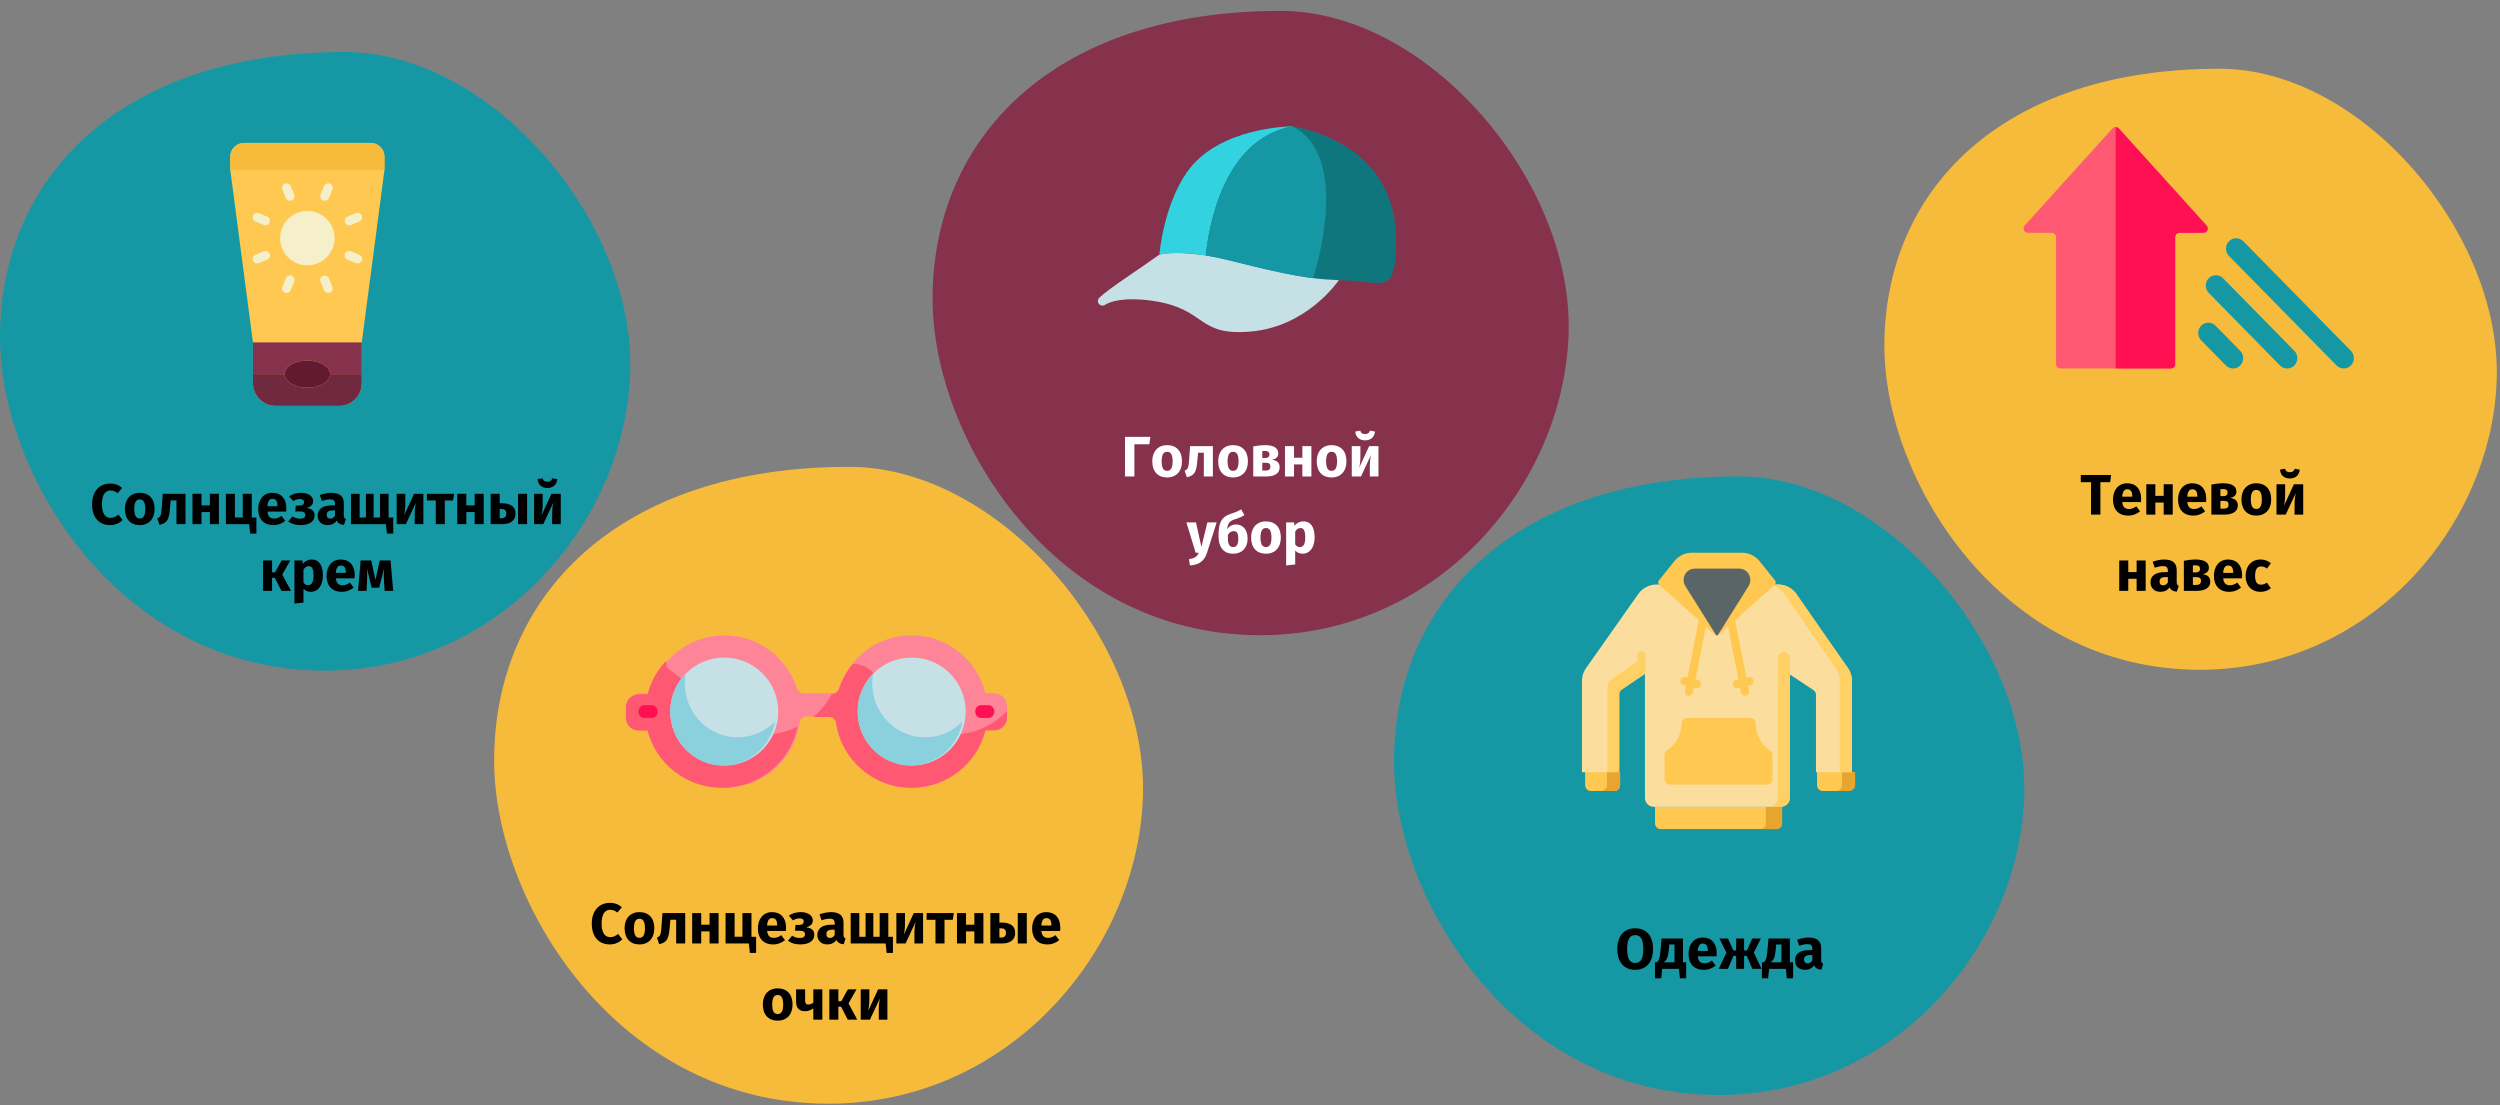 <?xml version="1.0" encoding="UTF-8"?>
<svg xmlns="http://www.w3.org/2000/svg" xmlns:xlink="http://www.w3.org/1999/xlink" width="787px" height="348px" viewBox="0 0 787 348" version="1.1">
  <rect x="0" y="0" width="787" height="348" fill="#808080" stroke="none"/>
  <title>weisser-hautkrebs-vorbeugung-ru</title>
  <g id="Page-1" stroke="none" stroke-width="1" fill="none" fill-rule="evenodd">
    <g id="vorlage" transform="translate(-122, -3166)">
      <g id="weisser-hautkrebs-vorbeugung-ru" transform="translate(122, 3166)">
        <rect id="Rectangle" opacity="0" x="0" y="3" width="786" height="344"></rect>
        <rect id="Rectangle" x="1" y="0" width="786" height="346.964"></rect>
        <path d="M541.045,344.71 C596.27,344.71 635.688,297.999 637.234,250.732 C638.781,203.466 593.704,149.964 547.418,149.964 C476.444,149.964 438.835,189.572 438.835,239.791 C438.835,283.474 476.738,344.71 541.045,344.71 Z" id="Oval-Copy-4-5" fill="#1598A4" fill-rule="nonzero"></path>
        <path d="M102.21,211.121 C157.435,211.121 196.853,164.411 198.4,117.144 C199.946,69.877 154.87,16.375 108.584,16.375 C37.609,16.375 0,55.983 0,106.203 C0,149.885 37.904,211.121 102.21,211.121 Z" id="Oval-Copy-4" fill="#1598A4" fill-rule="nonzero"></path>
        <path d="M396.723,199.964 C452.455,199.964 492.235,152.824 493.796,105.124 C495.357,57.424 449.866,3.429 403.155,3.429 C331.529,3.429 293.574,43.401 293.574,94.082 C293.574,138.165 331.826,199.964 396.723,199.964 Z" id="Oval-Copy-4-2" fill="#87324C" fill-rule="nonzero"></path>
        <path d="M692.509,210.844 C746.163,210.844 784.46,165.462 785.962,119.539 C787.465,73.616 743.67,21.636 698.7,21.636 C629.744,21.636 593.204,60.118 593.204,108.909 C593.204,151.349 630.03,210.844 692.509,210.844 Z" id="Oval-Copy-4-3" fill="#F7BB3C" fill-rule="nonzero"></path>
        <path d="M260.775,347.442 C317.625,347.442 358.203,299.356 359.795,250.698 C361.388,202.041 314.984,146.964 267.336,146.964 C194.273,146.964 155.557,187.738 155.557,239.435 C155.557,284.402 194.576,347.442 260.775,347.442 Z" id="Oval-Copy-4-4" fill="#F7BB3C" fill-rule="nonzero"></path>
        <path d="M116.74,45 L76.781,45 C74.417,45 72.5,46.917 72.5,49.281 L72.5,53.563 L79.635,107.792 L79.635,120.636 C79.635,124.577 82.83,127.772 86.771,127.772 L106.75,127.772 C110.691,127.772 113.886,124.577 113.886,120.636 L113.886,107.792 L121.021,53.563 L121.021,49.281 C121.021,46.917 119.104,45 116.74,45 Z" id="Shape" fill="#FFC850" fill-rule="nonzero"></path>
        <path d="M113.886,107.792 L113.886,117.782 L103.896,117.782 C103.896,115.413 100.699,113.501 96.761,113.501 C92.822,113.501 89.625,115.413 89.625,117.782 L79.635,117.782 L79.635,107.792 L113.886,107.792 Z" id="Shape" fill="#87324C" fill-rule="nonzero"></path>
        <path d="M113.886,117.782 L113.886,120.636 C113.886,124.577 110.691,127.772 106.75,127.772 L86.771,127.772 C82.83,127.772 79.635,124.577 79.635,120.636 L79.635,117.782 L89.625,117.782 C89.625,120.151 92.822,122.063 96.761,122.063 C100.699,122.063 103.896,120.151 103.896,117.782 L113.886,117.782 Z" id="Shape" fill="#70293F" fill-rule="nonzero"></path>
        <ellipse id="Oval" fill="#611A30" fill-rule="nonzero" cx="96.761" cy="117.782" rx="7.135" ry="4.281"></ellipse>
        <path d="M121.021,49.281 L121.021,53.563 L72.5,53.563 L72.5,49.281 C72.5,46.917 74.417,45 76.781,45 L116.74,45 C119.104,45 121.021,46.917 121.021,49.281 Z" id="Shape" fill="#F7BB3C" fill-rule="nonzero"></path>
        <g id="Group" transform="translate(79.507, 57.72)" fill="#F5EFCA" fill-rule="nonzero">
          <circle id="Oval" cx="17.254" cy="17.249" r="8.563"></circle>
          <path d="M11.792,5.493 C11.215,5.493 10.694,5.144 10.474,4.611 L9.382,1.979 C9.08,1.251 9.426,0.416 10.155,0.115 C10.883,-0.187 11.718,0.159 12.019,0.887 L13.111,3.525 C13.294,3.965 13.244,4.468 12.979,4.864 C12.714,5.26 12.269,5.498 11.792,5.498 L11.792,5.493 Z" id="Shape"></path>
          <path d="M23.807,34.498 C23.23,34.498 22.709,34.15 22.488,33.616 L21.392,30.979 C21.091,30.251 21.437,29.416 22.165,29.115 C22.893,28.813 23.728,29.159 24.03,29.887 L25.121,32.525 C25.304,32.965 25.255,33.468 24.99,33.864 C24.725,34.26 24.28,34.498 23.803,34.498 L23.807,34.498 Z" id="Shape"></path>
          <path d="M30.439,13.216 C29.758,13.216 29.171,12.736 29.038,12.068 C28.905,11.4 29.263,10.731 29.892,10.47 L32.529,9.377 C33.258,9.075 34.093,9.421 34.395,10.149 C34.697,10.877 34.351,11.713 33.623,12.014 L30.985,13.106 C30.812,13.178 30.626,13.216 30.439,13.216 Z" id="Shape"></path>
          <path d="M1.432,25.231 C0.749,25.233 0.161,24.751 0.028,24.082 C-0.106,23.413 0.254,22.743 0.885,22.484 L3.522,21.392 C3.996,21.184 4.545,21.248 4.957,21.559 C5.37,21.871 5.582,22.382 5.511,22.894 C5.44,23.406 5.097,23.84 4.615,24.028 L1.978,25.121 C1.805,25.193 1.619,25.23 1.432,25.231 L1.432,25.231 Z" id="Shape"></path>
          <path d="M33.076,25.231 C32.888,25.23 32.703,25.193 32.529,25.121 L29.892,24.028 C29.41,23.84 29.068,23.406 28.997,22.894 C28.926,22.382 29.138,21.871 29.55,21.559 C29.963,21.248 30.512,21.184 30.985,21.392 L33.623,22.484 C34.254,22.743 34.613,23.413 34.48,24.082 C34.347,24.751 33.758,25.233 33.076,25.231 Z" id="Shape"></path>
          <path d="M4.069,13.216 C3.881,13.216 3.695,13.178 3.522,13.106 L0.885,12.014 C0.414,11.819 0.083,11.387 0.016,10.882 C-0.05,10.376 0.158,9.873 0.563,9.563 C0.968,9.253 1.507,9.182 1.978,9.377 L4.615,10.47 C5.245,10.731 5.602,11.4 5.469,12.068 C5.336,12.736 4.75,13.216 4.069,13.216 Z" id="Shape"></path>
          <path d="M22.715,5.493 C22.239,5.493 21.793,5.255 21.528,4.858 C21.263,4.462 21.214,3.959 21.397,3.519 L22.488,0.882 C22.79,0.153 23.625,-0.193 24.353,0.109 C25.081,0.41 25.427,1.245 25.126,1.973 L24.034,4.611 C23.813,5.144 23.293,5.493 22.715,5.493 L22.715,5.493 Z" id="Shape"></path>
          <path d="M10.701,34.498 C10.224,34.498 9.778,34.26 9.514,33.864 C9.249,33.468 9.199,32.965 9.382,32.525 L10.474,29.887 C10.775,29.159 11.61,28.813 12.338,29.115 C13.066,29.416 13.412,30.251 13.111,30.979 L12.019,33.616 C11.799,34.15 11.278,34.498 10.701,34.498 L10.701,34.498 Z" id="Shape"></path>
        </g>
        <path d="M421.456,88.207 C420.908,88.998 411.292,102.728 394.028,104.341 C376.281,105.955 380.314,97.178 362.567,94.661 C354.016,93.451 349.482,94.903 347.836,95.968 C347.215,96.373 346.386,96.238 345.926,95.656 C345.465,95.074 345.524,94.237 346.062,93.725 C349.288,90.692 357.146,85.739 364.987,80.14 L398.868,67.394 L421.456,88.207 Z" id="Shape" fill="#C5E1E6" fill-rule="nonzero"></path>
        <path d="M439.462,75.639 C439.462,91.482 436.38,89.32 427.426,88.546 C416.132,87.562 416.6,89.353 385.961,81.689 C379.508,80.076 370.424,78.978 364.987,80.076 C364.987,80.076 366.213,64.829 373.667,54.164 C383.719,39.773 406.936,39.773 406.936,39.773 C413.186,40.846 419.152,43.179 424.473,46.63 C434.654,53.261 439.462,63.457 439.462,75.639 Z" id="Shape" fill="#10767E" fill-rule="nonzero"></path>
        <path d="M406.936,39.773 C384.235,43.806 380.218,73.848 379.604,80.447 C374.782,79.55 369.846,79.435 364.987,80.108 C364.987,80.108 366.213,64.861 373.667,54.197 C383.719,39.773 406.936,39.773 406.936,39.773 Z" id="Shape" fill="#33D2E1" fill-rule="nonzero"></path>
        <path d="M413.389,87.578 C400.208,85.965 387.575,81.624 379.588,80.447 C380.218,73.848 384.235,43.806 406.936,39.773 C424.683,48.953 415.003,82.318 413.389,87.578 L413.389,87.578 Z" id="Shape" fill="#1598A4" fill-rule="nonzero"></path>
        <path d="M312.949,218.227 L310.204,218.227 C307.625,207.761 298.197,200 286.958,200 C276.282,200 267.239,207.004 264.151,216.677 C263.857,217.598 263.012,218.23 262.047,218.23 L252.953,218.23 C251.988,218.23 251.144,217.598 250.85,216.677 C247.761,207.004 238.718,200 228.042,200 C216.803,200 207.375,207.761 204.796,218.227 L202.051,218.227 C199.814,218.227 198,220.045 198,222.288 L198,225.712 C198,227.955 199.814,229.773 202.051,229.773 L204.796,229.773 C207.375,240.239 216.803,248 228.042,248 C240.11,248 250.092,239.05 251.744,227.411 C251.898,226.327 252.831,225.525 253.924,225.525 L261.076,225.525 C262.169,225.525 263.102,226.327 263.256,227.411 C264.908,239.05 274.89,248 286.958,248 C298.197,248 307.625,240.239 310.204,229.773 L312.949,229.773 C315.186,229.773 317,227.955 317,225.712 L317,222.287 C317,220.045 315.186,218.227 312.949,218.227 L312.949,218.227 Z" id="Path" fill="#FE8598" fill-rule="nonzero"></path>
        <path d="M240.031,231.34 C231.128,231.34 223.352,226.605 219.167,219.559 C217.172,216.198 214.487,213.274 211.182,211.132 C210.34,210.586 209.743,209.968 209.743,209.314 L209.743,208 C206.932,210.923 204.865,214.545 203.852,218.577 L201.085,218.577 C198.829,218.577 197,220.374 197,222.59 L197,225.974 C197,228.191 198.829,229.987 201.085,229.987 L203.852,229.987 C206.452,240.33 215.958,248 227.288,248 C239.067,248 248.873,239.712 251,228.749 C247.708,230.402 243.982,231.34 240.031,231.34 Z" id="Path" fill="#FF5872" fill-rule="nonzero"></path>
        <path d="M299.579,231.284 C288.963,231.284 279.96,224.432 276.81,214.94 C275.63,211.385 272.262,209 268.491,209 C266.549,211.319 265.04,214.009 264.093,216.949 C263.8,217.86 262.952,218.482 261.989,218.482 L261.856,218.482 C260.395,221.261 258.398,223.717 256,225.716 L261.017,225.716 C262.111,225.716 263.045,226.51 263.199,227.585 C264.853,239.126 274.846,248 286.927,248 C298.177,248 307.616,240.305 310.197,229.928 L312.944,229.928 C315.184,229.928 317,228.125 317,225.901 L317,223.824 C312.631,228.415 306.444,231.284 299.579,231.284 L299.579,231.284 Z" id="Path" fill="#FF5872" fill-rule="nonzero"></path>
        <circle id="Oval" fill="#C5E1E6" fill-rule="nonzero" cx="228" cy="224" r="17"></circle>
        <path d="M205.231,226 L202.769,226 C201.792,226 201,225.105 201,224 C201,222.895 201.792,222 202.769,222 L205.231,222 C206.208,222 207,222.895 207,224 C207,225.105 206.208,226 205.231,226 Z" id="Path" fill="#FF1053" fill-rule="nonzero"></path>
        <circle id="Oval" fill="#C5E1E6" fill-rule="nonzero" cx="287" cy="224" r="17"></circle>
        <path d="M232.212,232.104 C223.022,232.104 215.571,224.492 215.571,215.102 C215.571,214.042 215.671,213.006 215.853,212 C212.854,215.075 211,219.315 211,223.999 C211,233.388 218.45,241 227.641,241 C235.793,241 242.572,235.009 244,227.101 C240.987,230.191 236.818,232.104 232.212,232.104 L232.212,232.104 Z" id="Path" fill="#8BD0DD" fill-rule="nonzero"></path>
        <path d="M291.212,232.104 C282.022,232.104 274.571,224.492 274.571,215.102 C274.571,214.042 274.671,213.006 274.853,212 C271.854,215.075 270,219.315 270,223.999 C270,233.388 277.45,241 286.641,241 C294.793,241 301.572,235.009 303,227.101 C299.987,230.191 295.819,232.104 291.212,232.104 L291.212,232.104 Z" id="Path" fill="#8BD0DD" fill-rule="nonzero"></path>
        <path d="M311.231,226 L308.769,226 C307.792,226 307,225.105 307,224 C307,222.895 307.792,222 308.769,222 L311.231,222 C312.208,222 313,222.895 313,224 C313,225.105 312.208,226 311.231,226 Z" id="Path" fill="#FF1053" fill-rule="nonzero"></path>
        <path d="M693.632,73.283 L686.112,73.283 C685.358,73.283 684.747,73.888 684.747,74.636 L684.747,114.644 C684.747,115.394 684.136,116 683.382,116 L648.621,116 C647.866,116 647.253,115.394 647.253,114.644 L647.253,74.636 C647.253,73.888 646.642,73.283 645.888,73.283 L638.368,73.283 C637.187,73.283 636.563,71.897 637.352,71.024 L664.984,40.451 C665.254,40.15 665.627,40 666,40 C666.373,40 666.745,40.15 667.016,40.451 L694.648,71.024 C695.437,71.897 694.813,73.283 693.632,73.283 Z" id="Path" fill="#FF5872" fill-rule="nonzero"></path>
        <path d="M693.632,73.283 L686.112,73.283 C685.359,73.283 684.747,73.888 684.747,74.636 L684.747,114.644 C684.747,115.394 684.136,116 683.382,116 L666,116 L666,40 C666.373,40 666.746,40.15 667.017,40.451 L694.648,71.024 C695.437,71.897 694.813,73.283 693.632,73.283 Z" id="Path" fill="#FF1053" fill-rule="nonzero"></path>
        <g id="Group" transform="translate(692, 75)" fill="#1598A4" fill-rule="nonzero">
          <path d="M43.541,40.046 L9.676,5.559 C8.427,4.288 8.427,2.225 9.676,0.954 C10.925,-0.318 12.949,-0.318 14.198,0.954 L48.064,35.441 C49.312,36.712 49.312,38.775 48.064,40.046 C46.815,41.318 44.79,41.318 43.541,40.046 Z" id="Path"></path>
          <path d="M25.738,40.046 L3.306,17.201 C2.057,15.93 2.057,13.868 3.306,12.597 C4.555,11.325 6.58,11.325 7.828,12.597 L30.259,35.441 C31.508,36.712 31.508,38.775 30.259,40.046 C29.011,41.318 26.986,41.318 25.738,40.046 L25.738,40.046 Z" id="Path"></path>
          <path d="M8.701,40.046 L0.936,32.139 C-0.312,30.868 -0.312,28.805 0.936,27.534 C2.185,26.262 4.209,26.262 5.458,27.534 L13.223,35.441 C14.472,36.712 14.472,38.775 13.223,40.046 C11.974,41.318 9.949,41.318 8.701,40.046 Z" id="Path"></path>
        </g>
        <path d="M581.281,249 L573.719,249 C572.769,249 572,248.161 572,247.125 L572,243 L583,243 L583,247.125 C583,248.161 582.23,249 581.281,249 L581.281,249 Z" id="Path" fill="#FFC850" fill-rule="nonzero"></path>
        <path d="M579.875,243 L579.875,247.125 C579.875,248.16 579.035,249 578,249 L582.125,249 C583.16,249 584,248.161 584,247.125 L584,243 L579.875,243 Z" id="Path" fill="#E7A52E" fill-rule="nonzero"></path>
        <path d="M500.719,249 L508.281,249 C509.23,249 510,248.161 510,247.125 L510,243 L499,243 L499,247.125 C499,248.161 499.769,249 500.719,249 Z" id="Path" fill="#FFC850" fill-rule="nonzero"></path>
        <path d="M505.865,243 L505.865,247.125 C505.865,248.16 505.03,249 504,249 L508.135,249 C509.165,249 510,248.161 510,247.125 L510,243 L505.865,243 Z" id="Path" fill="#E7A52E" fill-rule="nonzero"></path>
        <path d="M559.214,261 L522.786,261 C521.799,261 521,260.217 521,259.25 L521,254 L561,254 L561,259.25 C561,260.217 560.2,261 559.214,261 L559.214,261 Z" id="Path" fill="#FFC850" fill-rule="nonzero"></path>
        <path d="M555.892,254 L555.892,259.25 C555.892,260.217 555.045,261 554,261 L559.108,261 C560.153,261 561,260.217 561,259.25 L561,254 L555.892,254 Z" id="Path" fill="#E7A52E" fill-rule="nonzero"></path>
        <path d="M559.479,184 L521.521,184 C519.21,184 517.044,185.12 515.719,187.001 L499.281,210.324 C498.447,211.507 498,212.915 498,214.358 L498,243.096 L509.333,243.096 L509.333,218.701 C509.333,218.119 509.626,217.575 510.114,217.252 L517.833,212.141 L517.833,251.186 C517.833,252.74 519.102,254 520.667,254 L560.333,254 C561.898,254 563.167,252.74 563.167,251.186 L563.167,212.141 L570.886,217.252 C571.374,217.575 571.667,218.119 571.667,218.701 L571.667,243.096 L583,243.096 L583,214.359 C583,212.915 582.553,211.507 581.72,210.324 L565.281,187.001 C563.956,185.12 561.79,184 559.479,184 Z" id="Path" fill="#FBDE9E" fill-rule="nonzero"></path>
        <g id="Group" transform="translate(556, 184)" fill="#FFD064" fill-rule="nonzero">
          <path d="M5.559,21.207 C4.493,21.207 3.628,22.08 3.628,23.157 L3.628,67.186 C3.628,68.74 2.38,70 0.841,70 L4.704,70 C6.243,70 7.491,68.74 7.491,67.186 L7.491,23.157 C7.491,22.08 6.626,21.207 5.559,21.207 L5.559,21.207 Z" id="Path"></path>
          <path d="M25.74,26.324 L9.571,3.001 C8.267,1.12 6.137,0 3.863,0 L0,0 C2.274,0 4.404,1.12 5.708,3.001 L21.877,26.324 C22.697,27.507 23.137,28.915 23.137,30.358 L23.137,59.096 L27,59.096 L27,30.358 C27,28.915 26.56,27.506 25.74,26.324 L25.74,26.324 Z" id="Path"></path>
        </g>
        <path d="M541,247 L556.227,247 C557.206,247 558,246.217 558,245.25 L558,237.684 C558,237.172 557.759,236.689 557.347,236.377 L556.819,235.977 C554.196,233.99 552.659,230.912 552.659,227.648 L552.659,227.648 C552.659,226.738 551.911,226 550.989,226 L541,226 L531.011,226 C530.089,226 529.341,226.738 529.341,227.648 L529.341,227.648 C529.341,230.912 527.804,233.99 525.181,235.977 L524.653,236.377 C524.241,236.689 524,237.172 524,237.684 L524,245.25 C524,246.216 524.794,247 525.773,247 L541,247 Z" id="Path" fill="#FFC850" fill-rule="nonzero"></path>
        <path d="M516.692,205.001 C515.997,205.022 515.461,205.647 515.461,206.365 L515.461,208.101 L507.489,213.726 C506.557,214.383 506,215.473 506,216.638 L506,243 L509.792,243 L509.792,218.534 C509.792,217.95 510.075,217.405 510.546,217.081 L518,211.954 L518,206.31 C518,205.573 517.41,204.978 516.692,205.001 Z" id="Path" fill="#FFD064" fill-rule="nonzero"></path>
        <g id="Group" transform="translate(529, 193)" fill="#FFC850" fill-rule="nonzero">
          <path d="M22.968,21.145 C22.811,20.448 22.12,20.01 21.425,20.168 L20.778,20.315 L16.993,1.045 C16.855,0.343 16.176,-0.114 15.477,0.025 C14.778,0.163 14.323,0.844 14.461,1.545 L18.26,20.886 L17.472,21.065 C16.777,21.222 16.341,21.915 16.498,22.613 C16.633,23.214 17.166,23.622 17.755,23.622 C17.849,23.622 17.945,23.611 18.041,23.59 L18.76,23.427 L19.06,24.956 C19.181,25.573 19.721,26 20.325,26 C20.407,26 20.491,25.992 20.576,25.975 C21.275,25.837 21.73,25.157 21.592,24.455 L21.278,22.856 L21.994,22.693 C22.689,22.536 23.125,21.843 22.968,21.145 L22.968,21.145 Z" id="Path"></path>
          <path d="M7.523,0.025 C6.824,-0.114 6.145,0.343 6.008,1.045 L2.222,20.315 L1.575,20.168 C0.88,20.01 0.189,20.448 0.032,21.145 C-0.125,21.843 0.311,22.536 1.006,22.693 L1.722,22.856 L1.408,24.455 C1.27,25.157 1.725,25.837 2.424,25.975 C2.509,25.992 2.593,26 2.675,26 C3.279,26 3.819,25.573 3.94,24.956 L4.24,23.427 L4.959,23.59 C5.055,23.611 5.151,23.622 5.245,23.622 C5.835,23.622 6.367,23.214 6.502,22.613 C6.659,21.915 6.223,21.222 5.528,21.065 L4.74,20.886 L8.539,1.545 C8.677,0.844 8.222,0.163 7.523,0.025 L7.523,0.025 Z" id="Path"></path>
        </g>
        <path d="M553.896,176.64 L558.771,182.718 C559.118,183.15 559.065,183.778 558.652,184.147 L541.198,199.734 C540.801,200.089 540.199,200.089 539.802,199.734 L522.348,184.147 C521.935,183.778 521.882,183.15 522.229,182.718 L527.104,176.64 C528.441,174.971 530.468,174 532.61,174 L548.39,174 C550.532,174 552.558,174.971 553.896,176.64 Z" id="Path" fill="#FFC850" fill-rule="nonzero"></path>
        <path d="M550.217,180.303 C549.567,179.48 548.583,179 547.542,179 L533.458,179 C532.417,179 531.433,179.48 530.783,180.303 C529.829,181.512 529.738,183.201 530.557,184.508 L540.247,199.969 C540.414,200.01 540.586,200.01 540.753,199.969 L550.443,184.508 C551.261,183.201 551.171,181.512 550.217,180.303 Z" id="Path" fill="#5A6568" fill-rule="nonzero"></path>
        <g id="Теневой-навес" transform="translate(655.031, 147.564)" fill="#000000" fill-rule="nonzero">
          <polygon id="Path" points="9.54 1.962 0 1.962 0 4.23 3.222 4.23 3.222 14.436 6.174 14.436 6.174 4.23 9.252 4.23"></polygon>
          <path d="M19.008,9.468 C19.008,6.372 17.334,4.572 14.598,4.572 C11.7,4.572 10.134,6.84 10.134,9.702 C10.134,12.69 11.754,14.742 14.94,14.742 C16.488,14.742 17.712,14.166 18.666,13.41 L17.496,11.826 C16.668,12.402 15.984,12.672 15.21,12.672 C14.04,12.672 13.23,12.204 13.05,10.494 L18.954,10.494 C18.99,10.206 19.008,9.774 19.008,9.468 Z M16.218,8.784 L13.032,8.784 C13.176,7.056 13.716,6.462 14.67,6.462 C15.804,6.462 16.2,7.362 16.218,8.658 L16.218,8.784 Z" id="Shape"></path>
          <polygon id="Path" points="26.1 14.436 28.944 14.436 28.944 4.878 26.1 4.878 26.1 8.532 23.472 8.532 23.472 4.878 20.628 4.878 20.628 14.436 23.472 14.436 23.472 10.638 26.1 10.638"></polygon>
          <path d="M39.492,9.468 C39.492,6.372 37.818,4.572 35.082,4.572 C32.184,4.572 30.618,6.84 30.618,9.702 C30.618,12.69 32.238,14.742 35.424,14.742 C36.972,14.742 38.196,14.166 39.15,13.41 L37.98,11.826 C37.152,12.402 36.468,12.672 35.694,12.672 C34.524,12.672 33.714,12.204 33.534,10.494 L39.438,10.494 C39.474,10.206 39.492,9.774 39.492,9.468 Z M36.702,8.784 L33.516,8.784 C33.66,7.056 34.2,6.462 35.154,6.462 C36.288,6.462 36.684,7.362 36.702,8.658 L36.702,8.784 Z" id="Shape"></path>
          <path d="M46.98,9.18 C48.33,8.946 48.996,8.226 48.996,7.164 C48.996,5.418 47.412,4.572 44.892,4.572 C43.668,4.572 42.48,4.716 41.112,4.968 L41.112,14.436 L45.162,14.436 C47.664,14.436 49.428,13.572 49.428,11.538 C49.428,10.206 48.672,9.378 46.98,9.18 Z M44.838,6.39 C45.738,6.39 46.206,6.75 46.206,7.488 C46.206,8.28 45.702,8.622 44.964,8.622 L43.956,8.622 L43.956,6.426 C44.28,6.39 44.532,6.39 44.838,6.39 Z M45.072,12.564 L43.956,12.564 L43.956,10.116 L45.09,10.116 C46.098,10.116 46.512,10.512 46.512,11.286 C46.512,12.222 45.954,12.564 45.072,12.564 Z" id="Shape"></path>
          <path d="M55.26,4.572 C52.344,4.572 50.58,6.588 50.58,9.648 C50.58,12.87 52.362,14.742 55.26,14.742 C58.176,14.742 59.94,12.726 59.94,9.666 C59.94,6.444 58.176,4.572 55.26,4.572 Z M55.26,6.66 C56.412,6.66 56.988,7.542 56.988,9.666 C56.988,11.736 56.412,12.654 55.26,12.654 C54.108,12.654 53.532,11.772 53.532,9.648 C53.532,7.578 54.108,6.66 55.26,6.66 Z" id="Shape"></path>
          <path d="M65.808,3.06 C67.698,3.06 68.778,1.908 68.922,0.288 L67.356,0 C67.122,0.774 66.636,1.08 65.808,1.08 C64.98,1.08 64.494,0.774 64.278,0 L62.712,0.288 C62.856,1.908 63.918,3.06 65.808,3.06 Z M70.02,4.878 L67.086,4.878 L63.936,11.718 C64.134,11.016 64.332,9.702 64.332,8.334 L64.332,4.878 L61.614,4.878 L61.614,14.436 L64.512,14.436 L67.698,7.614 C67.518,8.316 67.302,9.558 67.302,11.034 L67.302,14.436 L70.02,14.436 L70.02,4.878 Z" id="Shape"></path>
          <polygon id="Path" points="17.577 38.436 20.421 38.436 20.421 28.878 17.577 28.878 17.577 32.532 14.949 32.532 14.949 28.878 12.105 28.878 12.105 38.436 14.949 38.436 14.949 34.638 17.577 34.638"></polygon>
          <path d="M30.195,35.664 L30.195,31.956 C30.195,29.742 29.007,28.572 26.235,28.572 C25.155,28.572 23.841,28.824 22.635,29.274 L23.283,31.146 C24.237,30.822 25.173,30.642 25.785,30.642 C26.955,30.642 27.405,30.984 27.405,32.118 L27.405,32.532 L26.433,32.532 C23.553,32.532 21.951,33.666 21.951,35.754 C21.951,37.5 23.157,38.742 25.065,38.742 C26.199,38.742 27.261,38.364 27.945,37.32 C28.395,38.256 29.133,38.598 30.249,38.688 L30.843,36.834 C30.393,36.672 30.195,36.402 30.195,35.664 Z M25.893,36.708 C25.191,36.708 24.795,36.258 24.795,35.502 C24.795,34.548 25.407,34.098 26.703,34.098 L27.405,34.098 L27.405,35.808 C27.063,36.366 26.541,36.708 25.893,36.708 Z" id="Shape"></path>
          <path d="M38.313,33.18 C39.663,32.946 40.329,32.226 40.329,31.164 C40.329,29.418 38.745,28.572 36.225,28.572 C35.001,28.572 33.813,28.716 32.445,28.968 L32.445,38.436 L36.495,38.436 C38.997,38.436 40.761,37.572 40.761,35.538 C40.761,34.206 40.005,33.378 38.313,33.18 Z M36.171,30.39 C37.071,30.39 37.539,30.75 37.539,31.488 C37.539,32.28 37.035,32.622 36.297,32.622 L35.289,32.622 L35.289,30.426 C35.613,30.39 35.865,30.39 36.171,30.39 Z M36.405,36.564 L35.289,36.564 L35.289,34.116 L36.423,34.116 C37.431,34.116 37.845,34.512 37.845,35.286 C37.845,36.222 37.287,36.564 36.405,36.564 Z" id="Shape"></path>
          <path d="M50.787,33.468 C50.787,30.372 49.113,28.572 46.377,28.572 C43.479,28.572 41.913,30.84 41.913,33.702 C41.913,36.69 43.533,38.742 46.719,38.742 C48.267,38.742 49.491,38.166 50.445,37.41 L49.275,35.826 C48.447,36.402 47.763,36.672 46.989,36.672 C45.819,36.672 45.009,36.204 44.829,34.494 L50.733,34.494 C50.769,34.206 50.787,33.774 50.787,33.468 Z M47.997,32.784 L44.811,32.784 C44.955,31.056 45.495,30.462 46.449,30.462 C47.583,30.462 47.979,31.362 47.997,32.658 L47.997,32.784 Z" id="Shape"></path>
          <path d="M56.565,28.572 C53.703,28.572 51.885,30.696 51.885,33.738 C51.885,36.762 53.685,38.742 56.619,38.742 C57.933,38.742 58.959,38.31 59.841,37.608 L58.599,35.844 C57.915,36.276 57.447,36.492 56.763,36.492 C55.629,36.492 54.873,35.844 54.873,33.72 C54.873,31.578 55.575,30.75 56.799,30.75 C57.447,30.75 58.005,30.966 58.617,31.434 L59.841,29.742 C58.923,28.968 57.897,28.572 56.565,28.572 Z" id="Path"></path>
        </g>
        <g id="Одежда" transform="translate(509.136, 292.22)" fill="#000000" fill-rule="nonzero">
          <path d="M5.616,0 C2.106,0 0,2.466 0,6.534 C0,10.692 2.106,13.086 5.616,13.086 C9.144,13.086 11.25,10.62 11.25,6.534 C11.25,2.376 9.144,0 5.616,0 Z M5.616,2.16 C7.29,2.16 8.154,3.384 8.154,6.534 C8.154,9.702 7.308,10.926 5.616,10.926 C3.996,10.926 3.096,9.702 3.096,6.534 C3.096,3.384 3.96,2.16 5.616,2.16 Z" id="Shape"></path>
          <path d="M20.664,10.692 L20.664,3.222 L13.914,3.222 L13.644,6.462 C13.374,9.738 12.996,10.278 12.438,10.692 L11.844,10.692 L11.844,15.768 L13.806,15.768 L14.13,12.78 L19.386,12.78 L19.71,15.768 L21.672,15.768 L21.672,10.692 L20.664,10.692 Z M18,10.692 L14.562,10.692 C15.606,10.098 16.02,9.072 16.254,6.21 L16.344,5.094 L18,5.094 L18,10.692 Z" id="Shape"></path>
          <path d="M31.284,7.812 C31.284,4.716 29.61,2.916 26.874,2.916 C23.976,2.916 22.41,5.184 22.41,8.046 C22.41,11.034 24.03,13.086 27.216,13.086 C28.764,13.086 29.988,12.51 30.942,11.754 L29.772,10.17 C28.944,10.746 28.26,11.016 27.486,11.016 C26.316,11.016 25.506,10.548 25.326,8.838 L31.23,8.838 C31.266,8.55 31.284,8.118 31.284,7.812 Z M28.494,7.128 L25.308,7.128 C25.452,5.4 25.992,4.806 26.946,4.806 C28.08,4.806 28.476,5.706 28.494,7.002 L28.494,7.128 Z" id="Shape"></path>
          <polygon id="Path" points="45.18 3.222 42.498 3.222 40.806 6.984 39.906 6.984 39.906 3.222 37.404 3.222 37.404 6.984 36.522 6.984 34.83 3.222 32.13 3.222 34.344 7.668 31.914 12.78 34.794 12.78 36.558 8.694 37.404 8.694 37.404 12.78 39.906 12.78 39.906 8.694 40.752 8.694 42.498 12.78 45.396 12.78 42.984 7.668"></polygon>
          <path d="M54.324,10.692 L54.324,3.222 L47.574,3.222 L47.304,6.462 C47.034,9.738 46.656,10.278 46.098,10.692 L45.504,10.692 L45.504,15.768 L47.466,15.768 L47.79,12.78 L53.046,12.78 L53.37,15.768 L55.332,15.768 L55.332,10.692 L54.324,10.692 Z M51.66,10.692 L48.222,10.692 C49.266,10.098 49.68,9.072 49.914,6.21 L50.004,5.094 L51.66,5.094 L51.66,10.692 Z" id="Shape"></path>
          <path d="M64.17,10.008 L64.17,6.3 C64.17,4.086 62.982,2.916 60.21,2.916 C59.13,2.916 57.816,3.168 56.61,3.618 L57.258,5.49 C58.212,5.166 59.148,4.986 59.76,4.986 C60.93,4.986 61.38,5.328 61.38,6.462 L61.38,6.876 L60.408,6.876 C57.528,6.876 55.926,8.01 55.926,10.098 C55.926,11.844 57.132,13.086 59.04,13.086 C60.174,13.086 61.236,12.708 61.92,11.664 C62.37,12.6 63.108,12.942 64.224,13.032 L64.818,11.178 C64.368,11.016 64.17,10.746 64.17,10.008 Z M59.868,11.052 C59.166,11.052 58.77,10.602 58.77,9.846 C58.77,8.892 59.382,8.442 60.678,8.442 L61.38,8.442 L61.38,10.152 C61.038,10.71 60.516,11.052 59.868,11.052 Z" id="Shape"></path>
        </g>
        <g id="Головной-убор" transform="translate(354.148, 135.564)" fill="#FFFFFF" fill-rule="nonzero">
          <polygon id="Path" points="7.992 1.962 -5.68434189e-14 1.962 -5.68434189e-14 14.436 2.952 14.436 2.952 4.284 7.668 4.284"></polygon>
          <path d="M13.266,4.572 C10.35,4.572 8.586,6.588 8.586,9.648 C8.586,12.87 10.368,14.742 13.266,14.742 C16.182,14.742 17.946,12.726 17.946,9.666 C17.946,6.444 16.182,4.572 13.266,4.572 Z M13.266,6.66 C14.418,6.66 14.994,7.542 14.994,9.666 C14.994,11.736 14.418,12.654 13.266,12.654 C12.114,12.654 11.538,11.772 11.538,9.648 C11.538,7.578 12.114,6.66 13.266,6.66 Z" id="Shape"></path>
          <path d="M20.502,4.878 L20.214,8.856 C19.998,11.808 19.872,12.096 18.774,12.6 L19.476,14.67 C22.158,14.058 22.482,12.78 22.824,9 L23.004,6.966 L24.822,6.966 L24.822,14.436 L27.666,14.436 L27.666,4.878 L20.502,4.878 Z" id="Path"></path>
          <path d="M34.02,4.572 C31.104,4.572 29.34,6.588 29.34,9.648 C29.34,12.87 31.122,14.742 34.02,14.742 C36.936,14.742 38.7,12.726 38.7,9.666 C38.7,6.444 36.936,4.572 34.02,4.572 Z M34.02,6.66 C35.172,6.66 35.748,7.542 35.748,9.666 C35.748,11.736 35.172,12.654 34.02,12.654 C32.868,12.654 32.292,11.772 32.292,9.648 C32.292,7.578 32.868,6.66 34.02,6.66 Z" id="Shape"></path>
          <path d="M46.242,9.18 C47.592,8.946 48.258,8.226 48.258,7.164 C48.258,5.418 46.674,4.572 44.154,4.572 C42.93,4.572 41.742,4.716 40.374,4.968 L40.374,14.436 L44.424,14.436 C46.926,14.436 48.69,13.572 48.69,11.538 C48.69,10.206 47.934,9.378 46.242,9.18 Z M44.1,6.39 C45,6.39 45.468,6.75 45.468,7.488 C45.468,8.28 44.964,8.622 44.226,8.622 L43.218,8.622 L43.218,6.426 C43.542,6.39 43.794,6.39 44.1,6.39 Z M44.334,12.564 L43.218,12.564 L43.218,10.116 L44.352,10.116 C45.36,10.116 45.774,10.512 45.774,11.286 C45.774,12.222 45.216,12.564 44.334,12.564 Z" id="Shape"></path>
          <polygon id="Path" points="55.836 14.436 58.68 14.436 58.68 4.878 55.836 4.878 55.836 8.532 53.208 8.532 53.208 4.878 50.364 4.878 50.364 14.436 53.208 14.436 53.208 10.638 55.836 10.638"></polygon>
          <path d="M65.034,4.572 C62.118,4.572 60.354,6.588 60.354,9.648 C60.354,12.87 62.136,14.742 65.034,14.742 C67.95,14.742 69.714,12.726 69.714,9.666 C69.714,6.444 67.95,4.572 65.034,4.572 Z M65.034,6.66 C66.186,6.66 66.762,7.542 66.762,9.666 C66.762,11.736 66.186,12.654 65.034,12.654 C63.882,12.654 63.306,11.772 63.306,9.648 C63.306,7.578 63.882,6.66 65.034,6.66 Z" id="Shape"></path>
          <path d="M75.582,3.06 C77.472,3.06 78.552,1.908 78.696,0.288 L77.13,0 C76.896,0.774 76.41,1.08 75.582,1.08 C74.754,1.08 74.268,0.774 74.052,0 L72.486,0.288 C72.63,1.908 73.692,3.06 75.582,3.06 Z M79.794,4.878 L76.86,4.878 L73.71,11.718 C73.908,11.016 74.106,9.702 74.106,8.334 L74.106,4.878 L71.388,4.878 L71.388,14.436 L74.286,14.436 L77.472,7.614 C77.292,8.316 77.076,9.558 77.076,11.034 L77.076,14.436 L79.794,14.436 L79.794,4.878 Z" id="Shape"></path>
          <path d="M28.863,28.878 L25.929,28.878 L24.057,36.618 L22.347,28.878 L19.323,28.878 L22.239,38.436 L23.211,38.436 C22.689,39.66 22.005,40.2 20.133,40.434 L20.439,42.432 C23.445,42.27 25.065,40.866 25.821,38.454 L28.863,28.878 Z" id="Path"></path>
          <path d="M35.019,29.544 C33.705,29.544 32.805,30.084 32.157,31.02 C32.391,29.022 33.039,28.428 34.515,27.942 C35.901,27.51 36.747,27.15 37.593,26.592 L36.567,24.774 C35.523,25.386 34.893,25.674 33.399,26.142 C30.303,27.132 29.439,29.058 29.439,33.09 C29.439,37.05 31.311,38.742 34.047,38.742 C36.801,38.742 38.601,36.924 38.601,33.972 C38.601,31.128 37.017,29.544 35.019,29.544 Z M34.029,36.654 C33.021,36.654 32.391,35.862 32.391,34.044 L32.391,32.82 C32.823,32.01 33.507,31.632 34.209,31.632 C35.127,31.632 35.667,32.154 35.667,34.062 C35.667,36.096 34.965,36.654 34.029,36.654 Z" id="Shape"></path>
          <path d="M44.379,28.572 C41.463,28.572 39.699,30.588 39.699,33.648 C39.699,36.87 41.481,38.742 44.379,38.742 C47.295,38.742 49.059,36.726 49.059,33.666 C49.059,30.444 47.295,28.572 44.379,28.572 Z M44.379,30.66 C45.531,30.66 46.107,31.542 46.107,33.666 C46.107,35.736 45.531,36.654 44.379,36.654 C43.227,36.654 42.651,35.772 42.651,33.648 C42.651,31.578 43.227,30.66 44.379,30.66 Z" id="Shape"></path>
          <path d="M56.133,28.572 C55.179,28.572 54.171,28.95 53.379,29.94 L53.235,28.878 L50.733,28.878 L50.733,42.432 L53.577,42.126 L53.577,37.752 C54.171,38.418 54.963,38.742 55.899,38.742 C58.257,38.742 59.697,36.582 59.697,33.63 C59.697,30.534 58.599,28.572 56.133,28.572 Z M55.017,36.654 C54.423,36.654 53.973,36.384 53.577,35.808 L53.577,31.776 C53.991,31.074 54.567,30.66 55.215,30.66 C56.169,30.66 56.745,31.29 56.745,33.666 C56.745,35.808 56.079,36.654 55.017,36.654 Z" id="Shape"></path>
        </g>
        <g id="Солнцезащитные-очки" transform="translate(186.29, 284.22)" fill="#000000" fill-rule="nonzero">
          <path d="M5.67,0 C2.43,0 0,2.34 0,6.516 C0,10.782 2.286,13.086 5.706,13.086 C7.434,13.086 8.784,12.312 9.612,11.484 L8.298,9.792 C7.56,10.35 6.84,10.8 5.85,10.8 C4.194,10.8 3.096,9.522 3.096,6.516 C3.096,3.456 4.212,2.178 5.814,2.178 C6.66,2.178 7.362,2.502 8.064,3.042 L9.468,1.368 C8.424,0.486 7.29,0 5.67,0 Z" id="Path"></path>
          <path d="M15.012,2.916 C12.096,2.916 10.332,4.932 10.332,7.992 C10.332,11.214 12.114,13.086 15.012,13.086 C17.928,13.086 19.692,11.07 19.692,8.01 C19.692,4.788 17.928,2.916 15.012,2.916 Z M15.012,5.004 C16.164,5.004 16.74,5.886 16.74,8.01 C16.74,10.08 16.164,10.998 15.012,10.998 C13.86,10.998 13.284,10.116 13.284,7.992 C13.284,5.922 13.86,5.004 15.012,5.004 Z" id="Shape"></path>
          <path d="M22.248,3.222 L21.96,7.2 C21.744,10.152 21.618,10.44 20.52,10.944 L21.222,13.014 C23.904,12.402 24.228,11.124 24.57,7.344 L24.75,5.31 L26.568,5.31 L26.568,12.78 L29.412,12.78 L29.412,3.222 L22.248,3.222 Z" id="Path"></path>
          <polygon id="Path" points="37.08 12.78 39.924 12.78 39.924 3.222 37.08 3.222 37.08 6.876 34.452 6.876 34.452 3.222 31.608 3.222 31.608 12.78 34.452 12.78 34.452 8.982 37.08 8.982"></polygon>
          <polygon id="Path" points="50.274 10.692 50.274 3.222 47.43 3.222 47.43 10.674 44.964 10.674 44.964 3.222 42.12 3.222 42.12 12.78 49.446 12.78 49.77 15.768 51.732 15.768 51.732 10.692"></polygon>
          <path d="M61.164,7.812 C61.164,4.716 59.49,2.916 56.754,2.916 C53.856,2.916 52.29,5.184 52.29,8.046 C52.29,11.034 53.91,13.086 57.096,13.086 C58.644,13.086 59.868,12.51 60.822,11.754 L59.652,10.17 C58.824,10.746 58.14,11.016 57.366,11.016 C56.196,11.016 55.386,10.548 55.206,8.838 L61.11,8.838 C61.146,8.55 61.164,8.118 61.164,7.812 Z M58.374,7.128 L55.188,7.128 C55.332,5.4 55.872,4.806 56.826,4.806 C57.96,4.806 58.356,5.706 58.374,7.002 L58.374,7.128 Z" id="Shape"></path>
          <path d="M65.844,2.916 C64.278,2.916 63.09,3.294 62.028,4.032 L63.342,5.526 C63.99,5.112 64.602,4.878 65.448,4.878 C66.186,4.878 66.726,5.166 66.726,5.85 C66.726,6.588 66.168,6.948 65.25,6.948 L64.134,6.948 L63.972,8.784 L65.466,8.784 C66.51,8.784 67.122,9.09 67.122,9.864 C67.122,10.71 66.51,11.052 65.538,11.052 C64.602,11.052 63.936,10.872 63.072,10.35 L61.74,11.934 C62.748,12.672 64.008,13.086 65.628,13.086 C68.202,13.086 70.056,12.078 70.056,10.026 C70.056,8.622 69.156,7.92 67.5,7.686 C68.886,7.326 69.588,6.642 69.588,5.562 C69.588,3.888 67.914,2.916 65.844,2.916 Z" id="Path"></path>
          <path d="M79.254,10.008 L79.254,6.3 C79.254,4.086 78.066,2.916 75.294,2.916 C74.214,2.916 72.9,3.168 71.694,3.618 L72.342,5.49 C73.296,5.166 74.232,4.986 74.844,4.986 C76.014,4.986 76.464,5.328 76.464,6.462 L76.464,6.876 L75.492,6.876 C72.612,6.876 71.01,8.01 71.01,10.098 C71.01,11.844 72.216,13.086 74.124,13.086 C75.258,13.086 76.32,12.708 77.004,11.664 C77.454,12.6 78.192,12.942 79.308,13.032 L79.902,11.178 C79.452,11.016 79.254,10.746 79.254,10.008 Z M74.952,11.052 C74.25,11.052 73.854,10.602 73.854,9.846 C73.854,8.892 74.466,8.442 75.762,8.442 L76.464,8.442 L76.464,10.152 C76.122,10.71 75.6,11.052 74.952,11.052 Z" id="Shape"></path>
          <polygon id="Path" points="93.348 10.692 93.348 3.222 90.63 3.222 90.63 10.692 88.632 10.692 88.632 3.222 86.202 3.222 86.202 10.692 84.222 10.692 84.222 3.222 81.504 3.222 81.504 12.78 92.502 12.78 92.826 15.768 94.806 15.768 94.806 10.692"></polygon>
          <path d="M104.292,3.222 L101.358,3.222 L98.208,10.062 C98.406,9.36 98.604,8.046 98.604,6.678 L98.604,3.222 L95.886,3.222 L95.886,12.78 L98.784,12.78 L101.97,5.958 C101.79,6.66 101.574,7.902 101.574,9.378 L101.574,12.78 L104.292,12.78 L104.292,3.222 Z" id="Path"></path>
          <polygon id="Path" points="113.976 3.222 105.408 3.222 105.408 5.328 108.198 5.328 108.198 12.78 111.042 12.78 111.042 5.328 113.634 5.328"></polygon>
          <polygon id="Path" points="120.438 12.78 123.282 12.78 123.282 3.222 120.438 3.222 120.438 6.876 117.81 6.876 117.81 3.222 114.966 3.222 114.966 12.78 117.81 12.78 117.81 8.982 120.438 8.982"></polygon>
          <path d="M128.808,6.192 L128.322,6.192 L128.322,3.222 L125.478,3.222 L125.478,12.78 L129.24,12.78 C131.562,12.78 133.29,11.7 133.29,9.504 C133.29,7.362 131.976,6.192 128.808,6.192 Z M134.1,3.222 L134.1,12.78 L136.944,12.78 L136.944,3.222 L134.1,3.222 Z M128.934,10.908 L128.322,10.908 L128.322,8.01 L128.772,8.01 C129.978,8.01 130.392,8.514 130.392,9.45 C130.392,10.44 129.87,10.908 128.934,10.908 Z" id="Shape"></path>
          <path d="M147.492,7.812 C147.492,4.716 145.818,2.916 143.082,2.916 C140.184,2.916 138.618,5.184 138.618,8.046 C138.618,11.034 140.238,13.086 143.424,13.086 C144.972,13.086 146.196,12.51 147.15,11.754 L145.98,10.17 C145.152,10.746 144.468,11.016 143.694,11.016 C142.524,11.016 141.714,10.548 141.534,8.838 L147.438,8.838 C147.474,8.55 147.492,8.118 147.492,7.812 Z M144.702,7.128 L141.516,7.128 C141.66,5.4 142.2,4.806 143.154,4.806 C144.288,4.806 144.684,5.706 144.702,7.002 L144.702,7.128 Z" id="Shape"></path>
          <path d="M58.527,26.916 C55.611,26.916 53.847,28.932 53.847,31.992 C53.847,35.214 55.629,37.086 58.527,37.086 C61.443,37.086 63.207,35.07 63.207,32.01 C63.207,28.788 61.443,26.916 58.527,26.916 Z M58.527,29.004 C59.679,29.004 60.255,29.886 60.255,32.01 C60.255,34.08 59.679,34.998 58.527,34.998 C57.375,34.998 56.799,34.116 56.799,31.992 C56.799,29.922 57.375,29.004 58.527,29.004 Z" id="Shape"></path>
          <path d="M69.741,27.222 L69.741,31.398 C69.345,31.758 68.715,32.01 68.139,32.01 C67.527,32.01 67.167,31.704 67.167,30.786 L67.167,27.222 L64.323,27.222 L64.323,31.146 C64.323,32.946 65.187,34.116 67.077,34.116 C68.121,34.116 69.075,33.756 69.741,33.198 L69.741,36.78 L72.585,36.78 L72.585,27.222 L69.741,27.222 Z" id="Path"></path>
          <polygon id="Path" points="83.349 27.222 80.613 27.222 78.561 30.948 77.625 30.948 77.625 27.222 74.781 27.222 74.781 36.78 77.625 36.78 77.625 32.676 78.489 32.676 80.577 36.78 83.583 36.78 80.829 31.65"></polygon>
          <path d="M93.069,27.222 L90.135,27.222 L86.985,34.062 C87.183,33.36 87.381,32.046 87.381,30.678 L87.381,27.222 L84.663,27.222 L84.663,36.78 L87.561,36.78 L90.747,29.958 C90.567,30.66 90.351,31.902 90.351,33.378 L90.351,36.78 L93.069,36.78 L93.069,27.222 Z" id="Path"></path>
        </g>
        <g id="Солнцезащитный-крем" transform="translate(28.984, 150.564)" fill="#000000" fill-rule="nonzero">
          <path d="M5.67,1.656 C2.43,1.656 0,3.996 0,8.172 C0,12.438 2.286,14.742 5.706,14.742 C7.434,14.742 8.784,13.968 9.612,13.14 L8.298,11.448 C7.56,12.006 6.84,12.456 5.85,12.456 C4.194,12.456 3.096,11.178 3.096,8.172 C3.096,5.112 4.212,3.834 5.814,3.834 C6.66,3.834 7.362,4.158 8.064,4.698 L9.468,3.024 C8.424,2.142 7.29,1.656 5.67,1.656 Z" id="Path"></path>
          <path d="M15.012,4.572 C12.096,4.572 10.332,6.588 10.332,9.648 C10.332,12.87 12.114,14.742 15.012,14.742 C17.928,14.742 19.692,12.726 19.692,9.666 C19.692,6.444 17.928,4.572 15.012,4.572 Z M15.012,6.66 C16.164,6.66 16.74,7.542 16.74,9.666 C16.74,11.736 16.164,12.654 15.012,12.654 C13.86,12.654 13.284,11.772 13.284,9.648 C13.284,7.578 13.86,6.66 15.012,6.66 Z" id="Shape"></path>
          <path d="M22.248,4.878 L21.96,8.856 C21.744,11.808 21.618,12.096 20.52,12.6 L21.222,14.67 C23.904,14.058 24.228,12.78 24.57,9 L24.75,6.966 L26.568,6.966 L26.568,14.436 L29.412,14.436 L29.412,4.878 L22.248,4.878 Z" id="Path"></path>
          <polygon id="Path" points="37.08 14.436 39.924 14.436 39.924 4.878 37.08 4.878 37.08 8.532 34.452 8.532 34.452 4.878 31.608 4.878 31.608 14.436 34.452 14.436 34.452 10.638 37.08 10.638"></polygon>
          <polygon id="Path" points="50.274 12.348 50.274 4.878 47.43 4.878 47.43 12.33 44.964 12.33 44.964 4.878 42.12 4.878 42.12 14.436 49.446 14.436 49.77 17.424 51.732 17.424 51.732 12.348"></polygon>
          <path d="M61.164,9.468 C61.164,6.372 59.49,4.572 56.754,4.572 C53.856,4.572 52.29,6.84 52.29,9.702 C52.29,12.69 53.91,14.742 57.096,14.742 C58.644,14.742 59.868,14.166 60.822,13.41 L59.652,11.826 C58.824,12.402 58.14,12.672 57.366,12.672 C56.196,12.672 55.386,12.204 55.206,10.494 L61.11,10.494 C61.146,10.206 61.164,9.774 61.164,9.468 Z M58.374,8.784 L55.188,8.784 C55.332,7.056 55.872,6.462 56.826,6.462 C57.96,6.462 58.356,7.362 58.374,8.658 L58.374,8.784 Z" id="Shape"></path>
          <path d="M65.844,4.572 C64.278,4.572 63.09,4.95 62.028,5.688 L63.342,7.182 C63.99,6.768 64.602,6.534 65.448,6.534 C66.186,6.534 66.726,6.822 66.726,7.506 C66.726,8.244 66.168,8.604 65.25,8.604 L64.134,8.604 L63.972,10.44 L65.466,10.44 C66.51,10.44 67.122,10.746 67.122,11.52 C67.122,12.366 66.51,12.708 65.538,12.708 C64.602,12.708 63.936,12.528 63.072,12.006 L61.74,13.59 C62.748,14.328 64.008,14.742 65.628,14.742 C68.202,14.742 70.056,13.734 70.056,11.682 C70.056,10.278 69.156,9.576 67.5,9.342 C68.886,8.982 69.588,8.298 69.588,7.218 C69.588,5.544 67.914,4.572 65.844,4.572 Z" id="Path"></path>
          <path d="M79.254,11.664 L79.254,7.956 C79.254,5.742 78.066,4.572 75.294,4.572 C74.214,4.572 72.9,4.824 71.694,5.274 L72.342,7.146 C73.296,6.822 74.232,6.642 74.844,6.642 C76.014,6.642 76.464,6.984 76.464,8.118 L76.464,8.532 L75.492,8.532 C72.612,8.532 71.01,9.666 71.01,11.754 C71.01,13.5 72.216,14.742 74.124,14.742 C75.258,14.742 76.32,14.364 77.004,13.32 C77.454,14.256 78.192,14.598 79.308,14.688 L79.902,12.834 C79.452,12.672 79.254,12.402 79.254,11.664 Z M74.952,12.708 C74.25,12.708 73.854,12.258 73.854,11.502 C73.854,10.548 74.466,10.098 75.762,10.098 L76.464,10.098 L76.464,11.808 C76.122,12.366 75.6,12.708 74.952,12.708 Z" id="Shape"></path>
          <polygon id="Path" points="93.348 12.348 93.348 4.878 90.63 4.878 90.63 12.348 88.632 12.348 88.632 4.878 86.202 4.878 86.202 12.348 84.222 12.348 84.222 4.878 81.504 4.878 81.504 14.436 92.502 14.436 92.826 17.424 94.806 17.424 94.806 12.348"></polygon>
          <path d="M104.292,4.878 L101.358,4.878 L98.208,11.718 C98.406,11.016 98.604,9.702 98.604,8.334 L98.604,4.878 L95.886,4.878 L95.886,14.436 L98.784,14.436 L101.97,7.614 C101.79,8.316 101.574,9.558 101.574,11.034 L101.574,14.436 L104.292,14.436 L104.292,4.878 Z" id="Path"></path>
          <polygon id="Path" points="113.976 4.878 105.408 4.878 105.408 6.984 108.198 6.984 108.198 14.436 111.042 14.436 111.042 6.984 113.634 6.984"></polygon>
          <polygon id="Path" points="120.438 14.436 123.282 14.436 123.282 4.878 120.438 4.878 120.438 8.532 117.81 8.532 117.81 4.878 114.966 4.878 114.966 14.436 117.81 14.436 117.81 10.638 120.438 10.638"></polygon>
          <path d="M128.808,7.848 L128.322,7.848 L128.322,4.878 L125.478,4.878 L125.478,14.436 L129.24,14.436 C131.562,14.436 133.29,13.356 133.29,11.16 C133.29,9.018 131.976,7.848 128.808,7.848 Z M134.1,4.878 L134.1,14.436 L136.944,14.436 L136.944,4.878 L134.1,4.878 Z M128.934,12.564 L128.322,12.564 L128.322,9.666 L128.772,9.666 C129.978,9.666 130.392,10.17 130.392,11.106 C130.392,12.096 129.87,12.564 128.934,12.564 Z" id="Shape"></path>
          <path d="M143.334,3.06 C145.224,3.06 146.304,1.908 146.448,0.288 L144.882,0 C144.648,0.774 144.162,1.08 143.334,1.08 C142.506,1.08 142.02,0.774 141.804,0 L140.238,0.288 C140.382,1.908 141.444,3.06 143.334,3.06 Z M147.546,4.878 L144.612,4.878 L141.462,11.718 C141.66,11.016 141.858,9.702 141.858,8.334 L141.858,4.878 L139.14,4.878 L139.14,14.436 L142.038,14.436 L145.224,7.614 C145.044,8.316 144.828,9.558 144.828,11.034 L144.828,14.436 L147.546,14.436 L147.546,4.878 Z" id="Shape"></path>
          <polygon id="Path" points="62.388 25.878 59.652 25.878 57.6 29.604 56.664 29.604 56.664 25.878 53.82 25.878 53.82 35.436 56.664 35.436 56.664 31.332 57.528 31.332 59.616 35.436 62.622 35.436 59.868 30.306"></polygon>
          <path d="M69.102,25.572 C68.148,25.572 67.14,25.95 66.348,26.94 L66.204,25.878 L63.702,25.878 L63.702,39.432 L66.546,39.126 L66.546,34.752 C67.14,35.418 67.932,35.742 68.868,35.742 C71.226,35.742 72.666,33.582 72.666,30.63 C72.666,27.534 71.568,25.572 69.102,25.572 Z M67.986,33.654 C67.392,33.654 66.942,33.384 66.546,32.808 L66.546,28.776 C66.96,28.074 67.536,27.66 68.184,27.66 C69.138,27.66 69.714,28.29 69.714,30.666 C69.714,32.808 69.048,33.654 67.986,33.654 Z" id="Shape"></path>
          <path d="M82.692,30.468 C82.692,27.372 81.018,25.572 78.282,25.572 C75.384,25.572 73.818,27.84 73.818,30.702 C73.818,33.69 75.438,35.742 78.624,35.742 C80.172,35.742 81.396,35.166 82.35,34.41 L81.18,32.826 C80.352,33.402 79.668,33.672 78.894,33.672 C77.724,33.672 76.914,33.204 76.734,31.494 L82.638,31.494 C82.674,31.206 82.692,30.774 82.692,30.468 Z M79.902,29.784 L76.716,29.784 C76.86,28.056 77.4,27.462 78.354,27.462 C79.488,27.462 79.884,28.362 79.902,29.658 L79.902,29.784 Z" id="Shape"></path>
          <path d="M93.96,25.878 L90.558,25.878 L89.208,32.034 L87.894,25.878 L84.546,25.878 L83.736,35.436 L86.418,35.436 L86.58,32.016 C86.634,30.792 86.634,29.658 86.526,28.38 L88.02,34.464 L90.378,34.464 L91.926,28.362 C91.836,29.766 91.8,30.792 91.872,32.016 L92.088,35.436 L94.788,35.436 L93.96,25.878 Z" id="Path"></path>
        </g>
      </g>
    </g>
  </g>
</svg>
